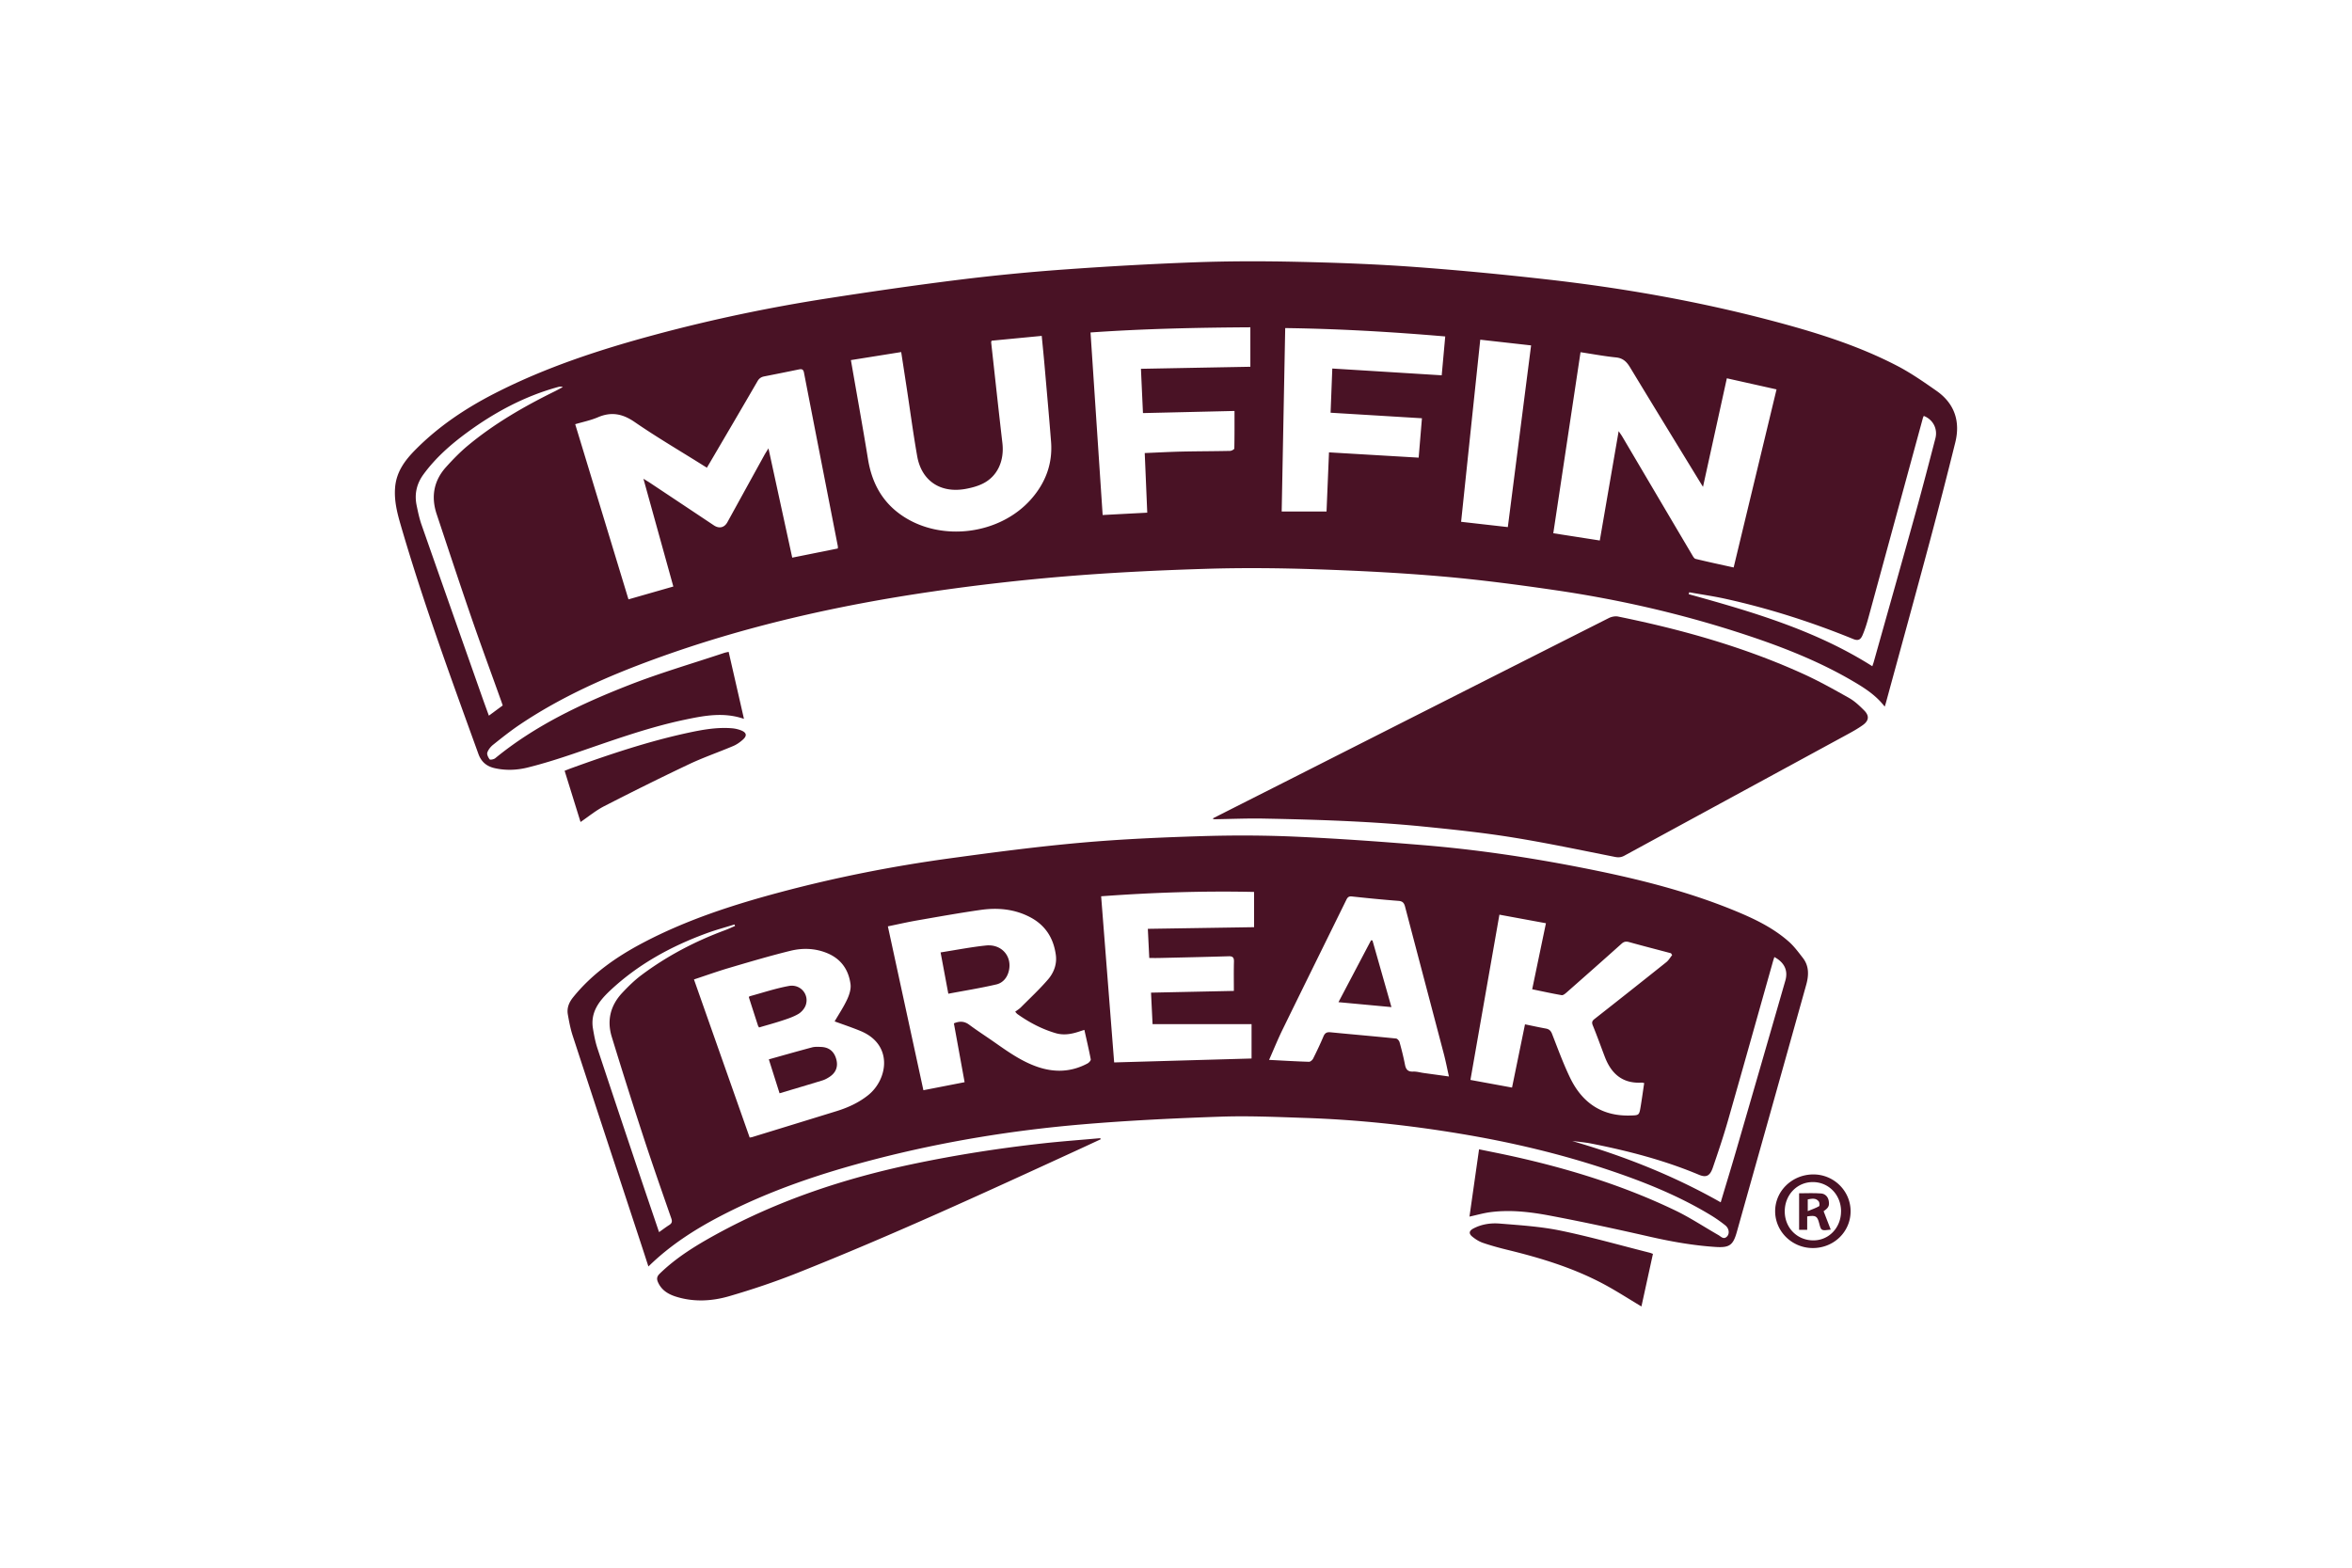 <svg xmlns="http://www.w3.org/2000/svg" width="1200" height="800" viewBox="-8.37 -9.335 72.54 56.008"><g fill="#491225"><path d="M53.215 15.911c-.314-.41-.721-.667-1.137-.911-1.298-.761-2.696-1.292-4.123-1.751-2.124-.684-4.295-1.175-6.501-1.498-1.357-.199-2.72-.377-4.087-.495-1.498-.129-3.001-.204-4.504-.254-1.295-.043-2.595-.055-3.89-.015-1.669.051-3.339.131-5.003.268a77.13 77.13 0 00-4.782.545c-3.385.494-6.712 1.242-9.932 2.419-1.678.613-3.306 1.333-4.795 2.334-.33.222-.642.471-.954.72-.088.07-.171.174-.206.278-.022.067.032.178.084.243.021.025.149 0 .198-.04 1.43-1.172 3.081-1.95 4.782-2.615 1.109-.434 2.256-.767 3.387-1.145.05-.017.102-.025.169-.041.183.8.364 1.59.547 2.395-.722-.251-1.42-.116-2.11.029-1.363.286-2.667.769-3.982 1.217-.539.183-1.083.355-1.634.492-.386.096-.789.112-1.185.021-.278-.064-.471-.221-.573-.503C2.001 14.887 1.005 12.173.199 9.395c-.125-.429-.229-.857-.192-1.314.046-.563.351-.97.726-1.349.829-.838 1.795-1.482 2.838-2.016 1.834-.938 3.779-1.571 5.761-2.103 2.02-.542 4.066-.969 6.133-1.29 1.561-.242 3.125-.469 4.693-.664a73.292 73.292 0 013.78-.368c1.571-.113 3.145-.201 4.718-.258C29.84-.008 31.025-.008 32.209.018c1.373.03 2.747.079 4.116.177 1.606.116 3.211.27 4.811.451 2.7.305 5.372.773 8.002 1.465 1.552.409 3.086.878 4.516 1.621.493.256.955.578 1.411.897.647.454.857 1.093.669 1.85a197.638 197.638 0 01-.906 3.517c-.517 1.932-1.048 3.86-1.574 5.79-.009.034-.021.067-.04.125M15.821 10.261c0-.045.003-.063-0-.08-.404-2.069-.809-4.137-1.21-6.206-.025-.13-.091-.13-.19-.11-.407.084-.815.166-1.223.246-.111.021-.187.069-.247.174-.563.972-1.132 1.94-1.7 2.908-.035.059-.07.117-.107.181-.07-.043-.121-.074-.171-.106-.805-.505-1.627-.987-2.41-1.526-.432-.297-.833-.375-1.313-.169-.258.11-.539.167-.81.247l1.903 6.258 1.602-.459c-.355-1.279-.706-2.545-1.068-3.85.1.062.167.101.23.143a1536.739 1536.739 0 012.286 1.522c.19.127.376.083.484-.114.438-.796.876-1.592 1.315-2.388.042-.076.09-.148.151-.249.287 1.321.567 2.607.849 3.905.552-.111 1.085-.218 1.627-.327m27.892-4.193c.064.096.103.148.135.203.827 1.402 1.653 2.804 2.482 4.205.035.059.078.143.131.156.448.109.899.205 1.36.307.511-2.124 1.02-4.233 1.532-6.362-.596-.133-1.177-.263-1.775-.397l-.852 3.879-.1-.162c-.837-1.369-1.675-2.736-2.506-4.109-.121-.2-.253-.329-.503-.354-.417-.042-.83-.12-1.265-.186l-.973 6.468c.57.089 1.112.173 1.661.259.225-1.303.445-2.581.674-3.908m-25.628-2.824c-.618.099-1.206.193-1.796.287.208 1.202.42 2.371.611 3.542.14.86.522 1.558 1.26 2.042 1.397.916 3.454.642 4.561-.61.52-.587.779-1.272.717-2.061-.071-.906-.153-1.812-.232-2.718-.03-.347-.066-.694-.101-1.06-.613.059-1.206.116-1.791.172-.01.038-.017.05-.015.061.133 1.199.262 2.398.401 3.596.073.63-.172 1.183-.692 1.445-.182.092-.389.148-.591.187-.913.179-1.604-.271-1.761-1.165-.14-.795-.246-1.596-.368-2.395-.066-.434-.133-.867-.203-1.323M29.991 5.347c-1.107.026-2.185.051-3.271.076-.024-.531-.048-1.044-.072-1.582 1.316-.025 2.605-.049 3.908-.073V2.358c-1.911.012-3.804.051-5.709.185.145 2.187.289 4.353.433 6.522.545-.029 1.059-.056 1.593-.084-.03-.715-.059-1.414-.09-2.13.446-.018.872-.042 1.299-.052.583-.013 1.166-.012 1.749-.025.054-.001.152-.055.152-.086.01-.433.007-.867.007-1.341m7.528-2.662c-1.92-.164-3.808-.274-5.717-.299l-.126 6.554h1.602l.088-2.114c1.076.064 2.134.126 3.203.189l.117-1.407c-1.099-.067-2.171-.132-3.263-.198.02-.517.04-1.03.061-1.579 1.312.081 2.602.161 3.908.242l.126-1.389m1.251.117c-.23 2.183-.457 4.341-.684 6.506.571.065 1.111.126 1.669.189.278-2.167.553-4.323.831-6.491a4369.058 4369.058 0 00-1.816-.204m7.464 9.021c-.006.024-.013.047-.019.071 2.275.63 4.537 1.291 6.559 2.574.019-.055.036-.1.049-.145.501-1.782 1.006-3.563 1.5-5.346.244-.88.474-1.765.704-2.649.09-.345-.088-.676-.415-.803-.011.027-.025.053-.033.081-.648 2.376-1.295 4.752-1.944 7.127-.058.211-.123.422-.209.623-.077.18-.17.207-.339.138-1.481-.604-2.999-1.09-4.561-1.435-.427-.094-.862-.156-1.293-.233M3.851 15.869c-.02-.058-.036-.108-.054-.158-.356-.995-.722-1.986-1.066-2.984-.423-1.228-.83-2.462-1.24-3.695-.206-.621-.105-1.19.334-1.679.242-.269.496-.531.774-.763.946-.788 2.006-1.399 3.107-1.942.099-.049.195-.103.292-.155-.068-.025-.123-.015-.176 0-1.184.326-2.248.895-3.233 1.616-.588.43-1.132.908-1.566 1.5-.247.337-.331.707-.247 1.113.048.232.097.466.175.689.721 2.062 1.448 4.121 2.174 6.181.074.21.151.419.232.641.173-.128.326-.241.495-.365M38.383 34.128l.342-2.402c.403.083.797.16 1.188.246 2.006.444 3.961 1.045 5.816 1.936.533.256 1.031.588 1.546.882.095.054.188.177.311.046.092-.099.072-.283-.067-.395a5.02 5.02 0 00-.556-.385c-1.156-.696-2.404-1.191-3.678-1.615-1.693-.563-3.425-.97-5.185-1.264-1.849-.31-3.709-.51-5.583-.572-1.01-.034-2.023-.08-3.032-.045-1.657.057-3.315.137-4.967.278-2.477.212-4.926.613-7.336 1.235-1.925.497-3.803 1.123-5.57 2.047-.92.481-1.788 1.039-2.557 1.792-.093-.285-.178-.551-.266-.817-.814-2.475-1.629-4.949-2.438-7.425-.081-.247-.129-.505-.174-.761-.04-.229.038-.426.185-.61.677-.842 1.54-1.444 2.483-1.943 1.558-.823 3.222-1.363 4.917-1.815 2.005-.535 4.038-.935 6.093-1.215 1.548-.212 3.099-.416 4.655-.554 1.438-.128 2.883-.191 4.327-.235 1.117-.034 2.237-.03 3.353.02 1.52.068 3.038.177 4.554.303 1.873.155 3.73.43 5.574.79 1.878.366 3.736.812 5.513 1.54.7.287 1.385.609 1.958 1.116.189.167.343.377.499.578.231.295.217.629.122.968-.449 1.606-.899 3.212-1.35 4.818-.374 1.331-.75 2.662-1.123 3.994-.135.483-.258.582-.757.551-.79-.051-1.566-.188-2.338-.363-1.186-.27-2.376-.528-3.571-.754-.706-.134-1.424-.221-2.146-.126-.239.031-.473.1-.741.158m-22.677-6.974c.15-.259.32-.512.446-.784.078-.167.144-.371.121-.547-.068-.515-.34-.905-.837-1.109-.428-.176-.877-.189-1.314-.081-.731.18-1.453.394-2.175.607-.425.125-.842.275-1.266.415.667 1.895 1.329 3.771 1.99 5.649.041-.007.065-.01.087-.016 1.003-.308 2.007-.616 3.01-.926.411-.127.797-.302 1.137-.574.698-.56.905-1.803-.274-2.291-.306-.127-.621-.231-.924-.342m1.9-3.397c.425 1.962.846 3.904 1.269 5.855.495-.096.98-.191 1.472-.287-.131-.719-.257-1.413-.383-2.102.204-.085.374-.08.547.049.291.216.597.412.894.62.482.338.961.68 1.524.878.62.218 1.225.198 1.809-.115.052-.028.122-.105.115-.146-.066-.348-.148-.693-.228-1.053-.073.023-.128.04-.183.059-.275.092-.553.142-.84.059-.496-.145-.945-.383-1.365-.68-.031-.022-.054-.055-.083-.086.075-.058.148-.101.206-.16.326-.328.666-.644.967-.994.207-.241.324-.545.278-.878-.081-.598-.373-1.059-.914-1.344-.558-.294-1.16-.349-1.77-.262-.758.108-1.513.244-2.268.375-.349.061-.695.14-1.048.213m13.082.03v-1.26c-1.82-.041-3.639.021-5.463.155l.465 5.936c1.639-.047 3.264-.093 4.908-.14v-1.227h-3.536c-.017-.357-.036-.728-.055-1.126.993-.021 1.964-.041 2.959-.062 0-.356-.007-.7.003-1.044.004-.148-.042-.199-.191-.194-.832.025-1.664.043-2.496.062-.11.002-.22 0-.338 0-.017-.349-.033-.678-.051-1.042 1.269-.02 2.516-.039 3.795-.059m14.932.994a5.586 5.586 0 01-.041-.063c-.498-.132-.997-.26-1.494-.398-.109-.03-.183-.021-.271.058-.651.584-1.306 1.162-1.962 1.74-.05.044-.124.106-.176.098-.349-.06-.695-.137-1.054-.211a8754 8754 0 01.491-2.359l-1.662-.306c-.348 1.984-.691 3.939-1.035 5.904.51.094.992.182 1.486.273l.463-2.259c.266.054.504.107.743.15.116.021.178.075.223.19.205.525.398 1.056.642 1.563.425.885 1.121 1.379 2.135 1.355.332-.008.335-.002.388-.32.046-.278.084-.558.127-.841-.048-.008-.071-.017-.093-.015-.676.04-1.079-.312-1.31-.911-.144-.376-.279-.757-.432-1.13-.046-.111-.026-.165.063-.234a381.082 381.082 0 002.559-2.026c.085-.067.142-.17.212-.256m-14.399 3.745c.5.026.963.054 1.426.068.049.002.122-.062.148-.113.13-.26.255-.523.368-.791.052-.125.121-.163.254-.15.781.077 1.562.143 2.342.223.047.005.11.08.124.133.073.263.14.528.192.796.033.171.1.26.289.252.122-.006.247.031.37.049.298.041.596.082.912.126-.062-.279-.112-.535-.177-.786-.463-1.762-.929-3.523-1.391-5.285-.035-.133-.09-.192-.236-.203-.557-.043-1.113-.098-1.668-.158-.13-.014-.164.062-.206.148-.754 1.534-1.511 3.067-2.262 4.603-.171.35-.318.712-.484 1.089m18.048-3.675c-.019.061-.037.111-.051.162-.535 1.896-1.066 3.793-1.608 5.688-.162.565-.35 1.121-.54 1.677-.102.298-.239.359-.496.251-1.243-.522-2.54-.857-3.858-1.117-.11-.022-.223-.036-.335-.05-.11-.015-.221-.025-.331-.037 1.849.535 3.62 1.235 5.303 2.189.18-.603.361-1.192.533-1.784a2443.058 2443.058 0 001.776-6.14c.103-.358-.035-.647-.392-.839M9.435 34.685c.129-.091.241-.177.361-.253.095-.06.117-.12.078-.234-.336-.964-.673-1.927-.991-2.897a199.599 199.599 0 01-1.138-3.596c-.179-.586-.045-1.122.375-1.569.211-.225.434-.445.679-.629.914-.685 1.916-1.21 2.987-1.607.123-.045.242-.102.363-.153a3.291 3.291 0 01-.019-.054c-.327.102-.658.191-.979.308-1.285.469-2.467 1.115-3.47 2.059-.387.365-.704.771-.607 1.353.039.234.083.469.156.694.508 1.538 1.023 3.073 1.538 4.608.219.652.441 1.303.667 1.969"/><path d="M29.224 19.899c.821-.416 1.642-.831 2.463-1.246 3.889-1.97 7.778-3.94 11.669-5.905.097-.049.23-.077.334-.056 2.268.461 4.488 1.084 6.601 2.043.567.257 1.112.563 1.655.869.198.112.371.278.534.441.19.19.174.366-.046.524-.187.134-.392.247-.596.357-2.64 1.437-5.282 2.872-7.922 4.309-.109.06-.208.07-.334.045-1.223-.242-2.443-.501-3.673-.699-1.049-.169-2.109-.28-3.167-.386-.881-.088-1.766-.147-2.65-.19-1.021-.049-2.044-.076-3.066-.095-.571-.011-1.142.014-1.712.023-.028 0-.057-.002-.085-.004l-.005-.031M25.209 31.368c-.283.131-.566.264-.85.394-3.307 1.52-6.613 3.042-9.996 4.386-.793.315-1.605.588-2.424.826-.608.177-1.243.214-1.867.026-.292-.087-.547-.23-.677-.531-.051-.117-.037-.202.061-.298.598-.584 1.304-1.014 2.029-1.412 2.2-1.205 4.552-1.988 7-2.504 1.536-.324 3.085-.566 4.644-.739.688-.076 1.378-.126 2.068-.188.004.013.007.026.011.04M6.631 20.033a3811.547 3811.547 0 01-.569-1.831c.091-.035.176-.07.262-.101 1.356-.49 2.722-.947 4.133-1.253.523-.113 1.05-.209 1.589-.164.105.009.212.034.31.071.207.079.233.194.069.338-.101.09-.217.172-.34.224-.524.222-1.065.407-1.578.65-1.018.482-2.027.985-3.03 1.499-.297.152-.561.372-.847.566M44.523 37.339c-.458-.273-.886-.551-1.335-.792-1.08-.579-2.243-.935-3.428-1.224-.299-.073-.598-.154-.889-.253-.137-.046-.269-.128-.382-.22-.143-.115-.123-.213.039-.298.294-.154.62-.199.937-.173.727.059 1.462.105 2.173.252 1.068.22 2.119.521 3.178.788.034.008.066.023.12.042-.137.625-.273 1.248-.411 1.878m6.118-2.086c-.739-.002-1.34-.591-1.342-1.313-.002-.725.605-1.313 1.359-1.317.735-.004 1.336.588 1.336 1.315 0.0.735-.599 1.317-1.354 1.315m1.013-1.311c-0-.589-.441-1.046-1.008-1.046-.565-.001-1.004.459-1.003 1.049.001.584.44 1.031 1.018 1.034.556.003.992-.452.992-1.037m-37.914-4.217c-.13-.41-.253-.799-.384-1.213.52-.146 1.032-.292 1.547-.429.101-.026.213-.019.32-.015.282.011.464.16.54.432.074.262-.004.481-.235.635-.079.052-.164.1-.254.128-.504.155-1.009.304-1.535.461m-.732-2.352c-.021-.035-.033-.049-.038-.066-.11-.338-.219-.677-.326-1.011.009-.016.012-.033.02-.035.468-.127.932-.283 1.408-.37.417-.076.736.307.602.688-.043.123-.153.248-.266.314-.182.106-.389.173-.59.239-.264.087-.532.159-.809.241m6.759-1.206l-.276-1.475c.554-.087 1.084-.191 1.619-.247.557-.059.941.381.82.902-.057.247-.215.435-.448.489-.562.131-1.134.222-1.714.332m15.827.478c-.646-.06-1.253-.117-1.892-.176l1.164-2.211c.017.002.034.005.051.007l.677 2.38"/><path d="M51.286 34.595c-.342.044-.342.044-.412-.227-.067-.258-.122-.292-.428-.245v.479h-.289v-1.305c.263 0 .527-.015.787.006.139.012.247.113.272.268.029.176-.011.247-.184.366.086.222.169.436.254.657m-.82-.66c.161-.066.289-.109.404-.175.024-.014.02-.133-.011-.172-.104-.132-.249-.099-.393-.072z"/></g></svg>